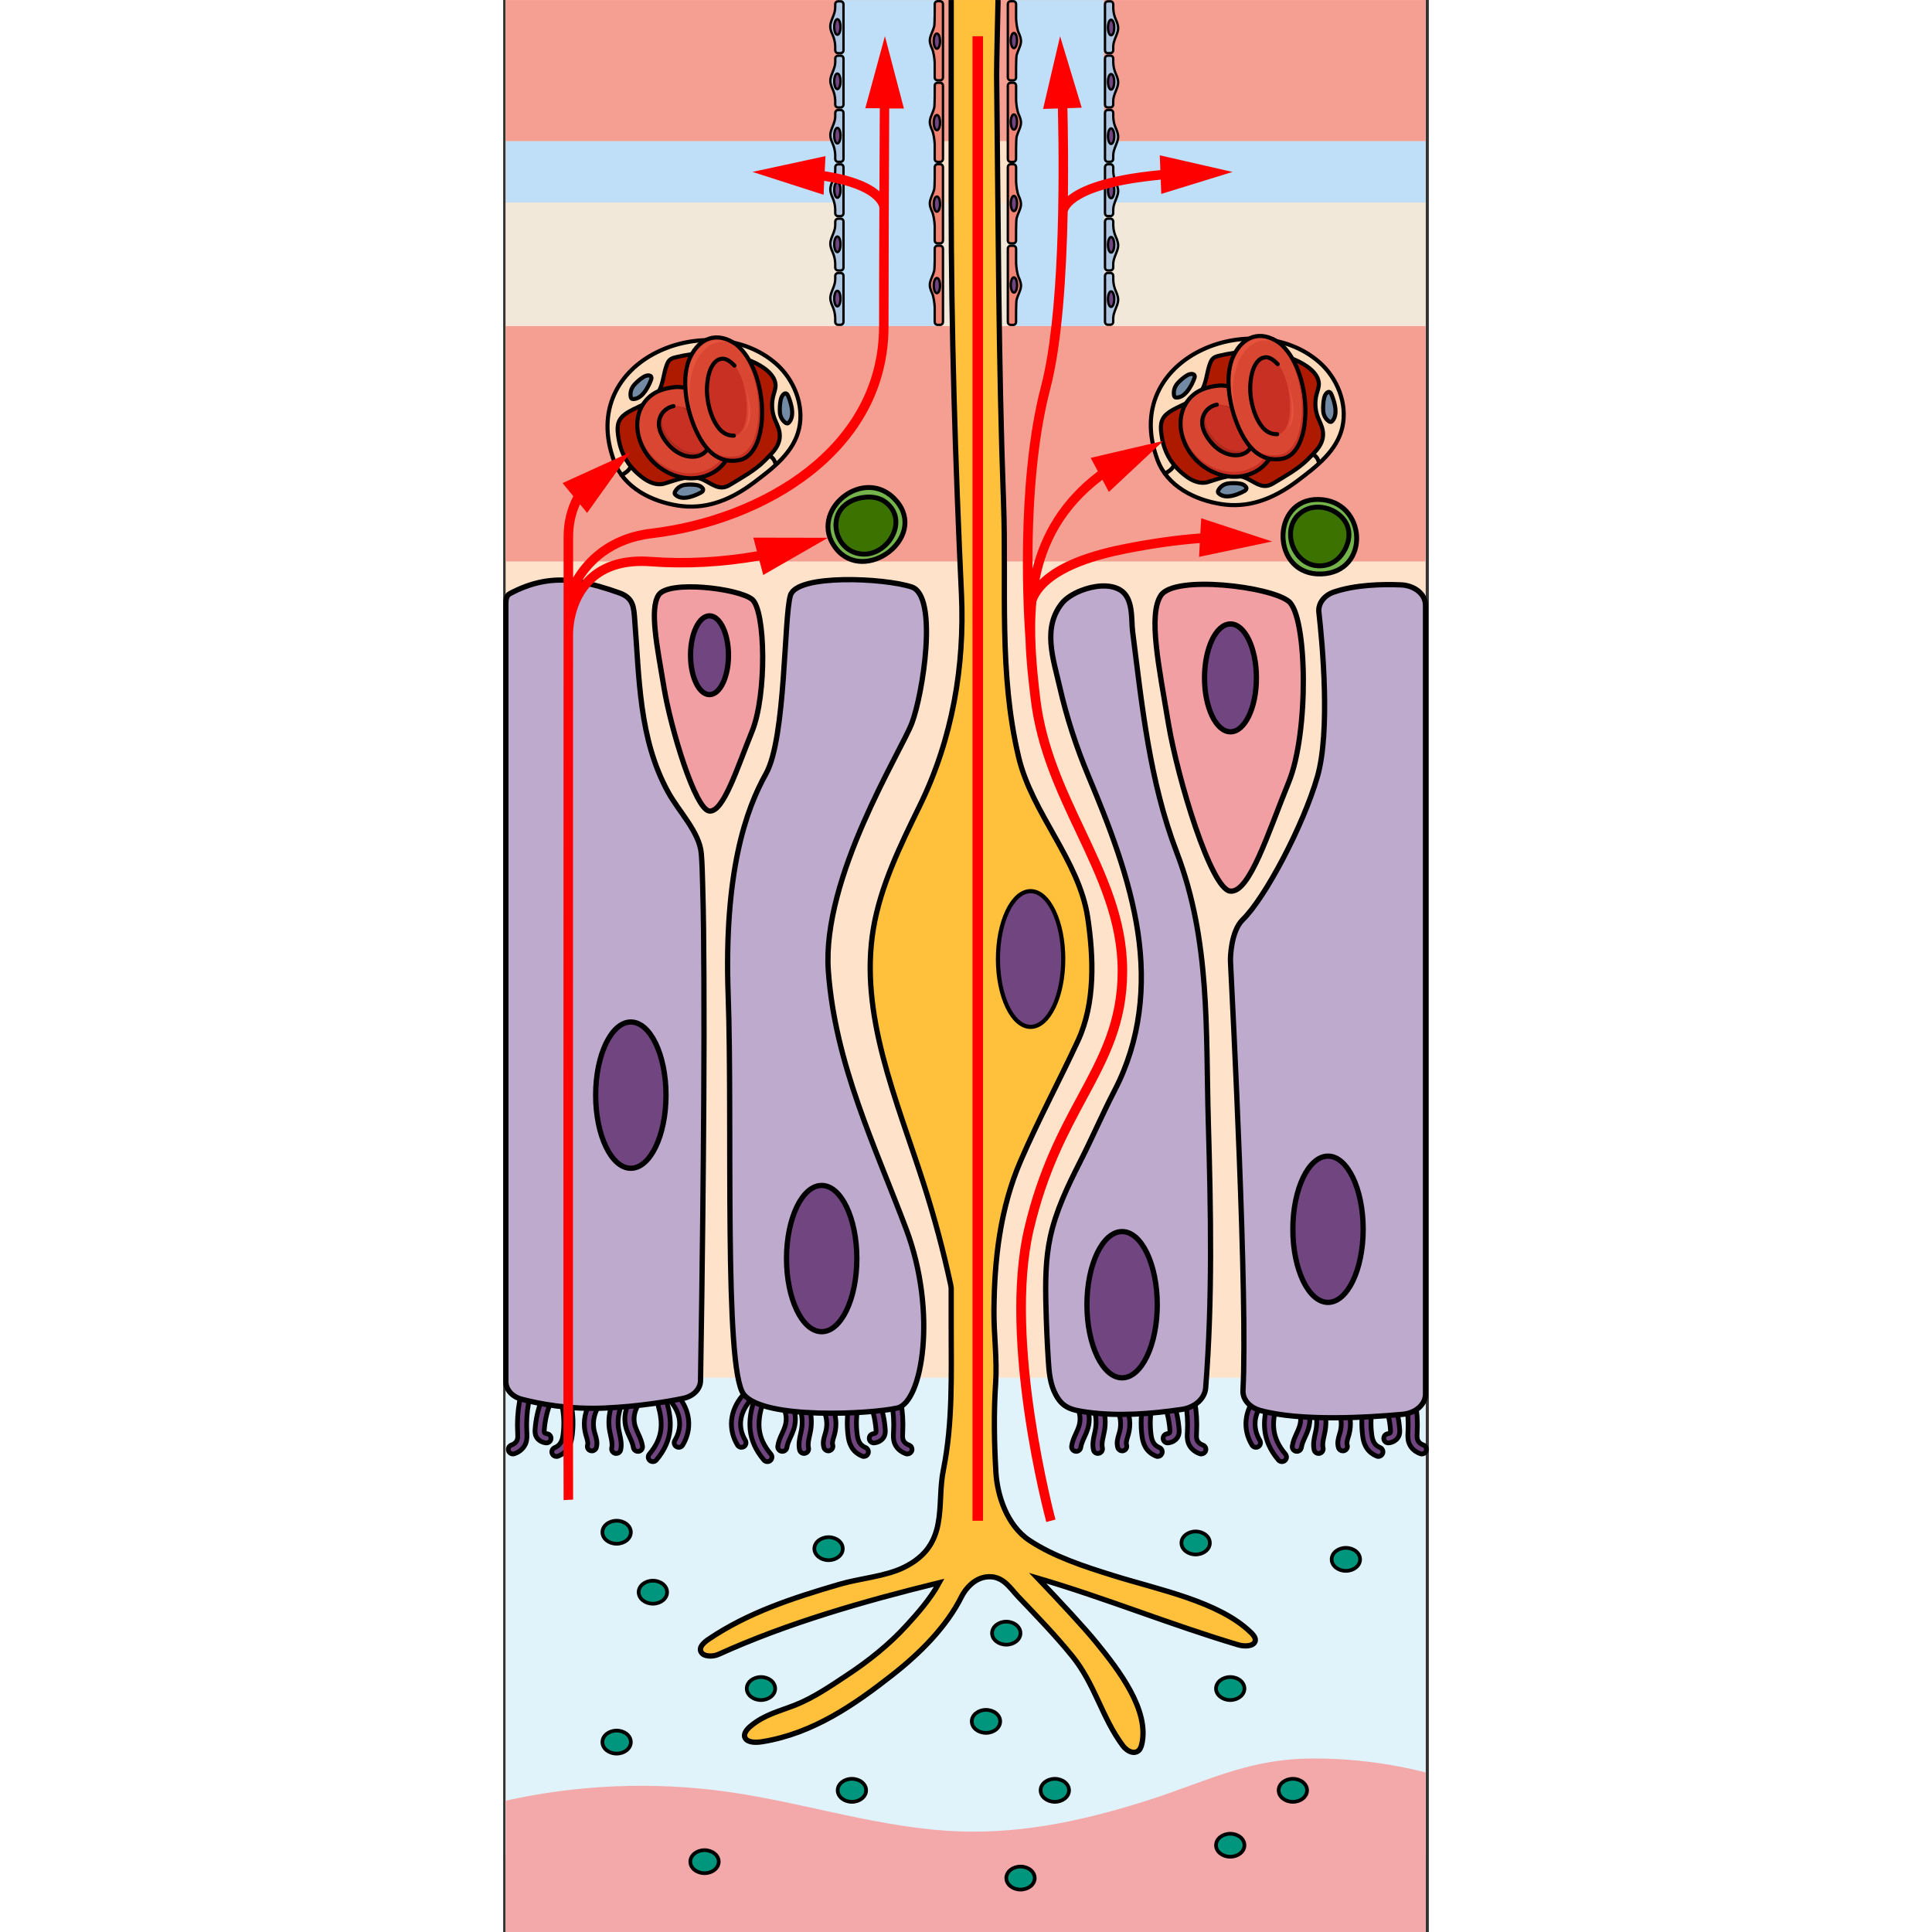 <?xml version="1.0" encoding="utf-8"?>
<!-- Created by: Science Figures, www.sciencefigures.org, Generator: Science Figures Editor -->
<svg version="1.1" id="Camada_1" xmlns="http://www.w3.org/2000/svg" xmlns:xlink="http://www.w3.org/1999/xlink" 
	 width="800px" height="800px" viewBox="0 0 194.83 406.64" enable-background="new 0 0 194.83 406.64" xml:space="preserve">
<rect x="0" y="0" width="194.83" height="406.64" fill="#333333" stroke="none"/>
<g>
	<g>
		<g>
			<rect x="0.55" y="0.01" fill="#FFE2CA" width="193.59" height="406.63"/>
			<rect x="0.55" y="0.01" fill="#FFE2CA" width="193.59" height="406.63"/>
			<rect x="0.56" y="29.69" fill="#BEDFF7" width="79.62" height="12.98"/>
			<rect x="117.02" y="29.69" fill="#BEDFF7" width="77.13" height="12.98"/>
			<rect x="0.56" y="0.01" fill="#F59E92" width="193.59" height="29.68"/>
			<rect x="0.55" y="68.62" fill="#F59E92" width="193.58" height="49.55"/>
			<rect x="0.56" y="42.67" fill="#F2E8D9" width="193.58" height="25.95"/>
			<rect x="0.56" y="289.99" fill="#E0F3FA" width="193.58" height="100.59"/>
			<g>
				<path fill="#714580" stroke="#000000" stroke-linecap="round" stroke-linejoin="round" stroke-miterlimit="10" d="
					M163.91,307.64c-0.27,0-0.55-0.12-0.74-0.34c-3.71-4.37-3.21-8.53-2.24-12.02c0.14-0.51,0.68-0.82,1.19-0.67
					c0.51,0.14,0.81,0.68,0.67,1.19c-1.02,3.65-1.09,6.79,1.85,10.25c0.35,0.41,0.3,1.02-0.11,1.36
					C164.35,307.57,164.13,307.64,163.91,307.64z"/>
				<path fill="#714580" stroke="#000000" stroke-linecap="round" stroke-linejoin="round" stroke-miterlimit="10" d="
					M167.05,305.48c-0.04,0-0.09,0-0.13-0.01c-0.53-0.07-0.9-0.56-0.83-1.09c0.13-0.96,0.53-1.84,0.92-2.69
					c0.24-0.53,0.47-1.03,0.62-1.52c0.41-1.33,0.27-2.73-0.41-4.03c-0.25-0.47-0.06-1.06,0.41-1.3c0.47-0.25,1.06-0.06,1.3,0.41
					c0.92,1.76,1.11,3.66,0.55,5.49c-0.19,0.61-0.45,1.19-0.71,1.75c-0.34,0.75-0.67,1.47-0.76,2.15
					C167.94,305.13,167.53,305.48,167.05,305.48z"/>
				<path fill="#714580" stroke="#000000" stroke-linecap="round" stroke-linejoin="round" stroke-miterlimit="10" d="
					M158.44,304.63c-0.33,0-0.65-0.17-0.83-0.47c-2.02-3.36-1.63-7.26,1.05-10.42c0.34-0.41,0.95-0.46,1.36-0.11
					c0.41,0.34,0.46,0.95,0.11,1.36c-2.15,2.54-2.46,5.52-0.87,8.18c0.27,0.46,0.13,1.05-0.33,1.33
					C158.78,304.58,158.61,304.63,158.44,304.63z"/>
				<path fill="#714580" stroke="#000000" stroke-linecap="round" stroke-linejoin="round" stroke-miterlimit="10" d="
					M171.63,305.92c-0.44,0-0.84-0.3-0.94-0.75c-0.27-1.2-0.01-2.36,0.22-3.39c0.07-0.32,0.15-0.64,0.2-0.97
					c0.24-1.38,0.14-2.77-0.28-4.13c-0.09-0.28-0.32-1.04,0.26-1.67c0.36-0.39,0.97-0.42,1.37-0.05c0.32,0.3,0.4,0.76,0.21,1.13
					c0,0.01,0.01,0.02,0.01,0.03c0.51,1.66,0.62,3.35,0.33,5.02c-0.06,0.35-0.14,0.71-0.22,1.06c-0.2,0.91-0.4,1.77-0.22,2.54
					c0.12,0.52-0.21,1.04-0.73,1.16C171.77,305.91,171.7,305.92,171.63,305.92z"/>
				<path fill="#714580" stroke="#000000" stroke-linecap="round" stroke-linejoin="round" stroke-miterlimit="10" d="
					M176.73,305.38c-0.41,0-0.79-0.26-0.92-0.68c-0.32-1.02-0.03-1.97,0.22-2.8c0.05-0.17,0.1-0.34,0.15-0.51
					c0.46-1.74,0.2-3.55-0.76-5.23c-0.38-0.67-0.14-1.27,0.28-1.57c0.42-0.29,0.92-0.23,1.23-0.08l0.51,0.24l0.09,0.62
					c0.01,0.17-0.02,0.34-0.09,0.49c0.93,1.95,1.14,4.01,0.6,6.03c-0.05,0.19-0.11,0.38-0.17,0.57c-0.2,0.65-0.37,1.21-0.22,1.67
					c0.16,0.51-0.12,1.05-0.63,1.21C176.93,305.36,176.83,305.38,176.73,305.38z"/>
				<path fill="#714580" stroke="#000000" stroke-linecap="round" stroke-linejoin="round" stroke-miterlimit="10" d="
					M184.21,306.55c-0.12,0-0.25-0.02-0.37-0.08c-2.25-0.94-2.75-2.84-2.93-4.19c-0.3-2.22-0.23-4.47,0.19-6.68
					c0.1-0.52,0.6-0.87,1.13-0.77c0.52,0.1,0.87,0.61,0.77,1.13c-0.39,2.01-0.45,4.04-0.18,6.06c0.19,1.45,0.7,2.22,1.76,2.66
					c0.49,0.21,0.72,0.77,0.52,1.26C184.94,306.33,184.58,306.55,184.21,306.55z"/>
				<path fill="#714580" stroke="#000000" stroke-linecap="round" stroke-linejoin="round" stroke-miterlimit="10" d="M186.31,303.7
					c-0.49,0-0.91-0.37-0.96-0.87c-0.05-0.53,0.33-1,0.86-1.06c0.3-0.03,0.48-0.18,0.51-0.25c0.06-0.11,0.05-0.32,0.04-0.55
					c-0.13-1.84-0.53-3.68-1.19-5.47c-0.19-0.5,0.07-1.06,0.57-1.24c0.5-0.19,1.06,0.07,1.24,0.57c0.73,1.97,1.17,3.99,1.31,6.01
					c0.03,0.38,0.07,1.02-0.29,1.64c-0.38,0.66-1.14,1.12-1.99,1.21C186.38,303.7,186.35,303.7,186.31,303.7z"/>
				<path fill="#714580" stroke="#000000" stroke-linecap="round" stroke-linejoin="round" stroke-miterlimit="10" d="
					M193.36,306.03c-0.11,0-0.21-0.02-0.32-0.06c-1.15-0.41-2.03-1.23-2.39-2.26c-0.29-0.8-0.24-1.59-0.21-2.28l0.01-0.16
					c0.1-1.98-0.02-3.99-0.37-5.96c-0.09-0.53,0.26-1.03,0.78-1.12c0.53-0.1,1.03,0.26,1.12,0.78c0.38,2.12,0.51,4.27,0.4,6.4
					l-0.01,0.16c-0.03,0.58-0.06,1.08,0.1,1.52c0.17,0.48,0.61,0.88,1.21,1.09c0.5,0.18,0.77,0.73,0.59,1.23
					C194.13,305.79,193.76,306.03,193.36,306.03z"/>
			</g>
			<g>
				<path fill="#714580" stroke="#000000" stroke-linecap="round" stroke-linejoin="round" stroke-miterlimit="10" d="
					M120.61,305.48c-0.04,0-0.09,0-0.13-0.01c-0.53-0.07-0.9-0.56-0.83-1.09c0.13-0.96,0.53-1.84,0.92-2.69
					c0.24-0.53,0.47-1.03,0.62-1.52c0.41-1.33,0.27-2.73-0.41-4.03c-0.25-0.47-0.06-1.06,0.41-1.3c0.47-0.25,1.06-0.06,1.3,0.41
					c0.92,1.76,1.11,3.66,0.55,5.49c-0.19,0.61-0.45,1.19-0.71,1.75c-0.34,0.75-0.67,1.47-0.76,2.15
					C121.5,305.13,121.08,305.48,120.61,305.48z"/>
				<path fill="#714580" stroke="#000000" stroke-linecap="round" stroke-linejoin="round" stroke-miterlimit="10" d="
					M125.18,305.92c-0.44,0-0.84-0.3-0.94-0.75c-0.27-1.2-0.01-2.36,0.22-3.39c0.07-0.32,0.15-0.64,0.2-0.97
					c0.24-1.38,0.14-2.77-0.28-4.13c-0.09-0.29-0.32-1.04,0.26-1.67c0.36-0.39,0.97-0.42,1.37-0.06c0.32,0.3,0.4,0.76,0.21,1.13
					c0,0.01,0.01,0.02,0.01,0.03c0.51,1.65,0.62,3.34,0.33,5.02c-0.06,0.35-0.14,0.71-0.22,1.06c-0.2,0.91-0.4,1.77-0.22,2.54
					c0.12,0.52-0.21,1.04-0.73,1.16C125.33,305.91,125.25,305.92,125.18,305.92z"/>
				<path fill="#714580" stroke="#000000" stroke-linecap="round" stroke-linejoin="round" stroke-miterlimit="10" d="
					M130.29,305.38c-0.41,0-0.79-0.26-0.92-0.68c-0.32-1.02-0.03-1.97,0.22-2.8c0.05-0.17,0.1-0.34,0.15-0.51
					c0.46-1.74,0.2-3.55-0.76-5.23c-0.38-0.67-0.14-1.27,0.28-1.57c0.42-0.3,0.93-0.23,1.23-0.09l0.51,0.24l0.09,0.62
					c0.01,0.17-0.02,0.34-0.09,0.49c0.93,1.95,1.14,4.01,0.6,6.03c-0.05,0.19-0.11,0.38-0.17,0.57c-0.2,0.65-0.37,1.21-0.22,1.67
					c0.16,0.51-0.12,1.05-0.63,1.21C130.49,305.36,130.39,305.38,130.29,305.38z"/>
				<path fill="#714580" stroke="#000000" stroke-linecap="round" stroke-linejoin="round" stroke-miterlimit="10" d="
					M137.76,306.55c-0.12,0-0.25-0.02-0.37-0.08c-2.25-0.94-2.75-2.84-2.93-4.19c-0.3-2.22-0.23-4.47,0.19-6.68
					c0.1-0.52,0.61-0.87,1.13-0.77c0.52,0.1,0.87,0.61,0.77,1.13c-0.39,2.01-0.45,4.04-0.18,6.06c0.19,1.45,0.7,2.22,1.76,2.66
					c0.49,0.21,0.72,0.77,0.52,1.26C138.5,306.33,138.14,306.55,137.76,306.55z"/>
				<path fill="#714580" stroke="#000000" stroke-linecap="round" stroke-linejoin="round" stroke-miterlimit="10" d="M139.87,303.7
					c-0.49,0-0.91-0.37-0.96-0.87c-0.05-0.53,0.33-1,0.86-1.06c0.3-0.03,0.48-0.18,0.52-0.25c0.06-0.11,0.05-0.32,0.04-0.55
					c-0.13-1.84-0.53-3.68-1.19-5.47c-0.19-0.5,0.07-1.06,0.57-1.24c0.5-0.19,1.06,0.07,1.24,0.57c0.73,1.97,1.17,3.99,1.31,6.01
					c0.03,0.38,0.07,1.02-0.29,1.64c-0.38,0.66-1.14,1.12-2,1.21C139.94,303.7,139.9,303.7,139.87,303.7z"/>
				<path fill="#714580" stroke="#000000" stroke-linecap="round" stroke-linejoin="round" stroke-miterlimit="10" d="
					M146.92,306.03c-0.11,0-0.21-0.02-0.32-0.06c-1.15-0.41-2.03-1.23-2.39-2.26c-0.29-0.81-0.24-1.59-0.2-2.28l0.01-0.15
					c0.1-1.98-0.02-3.99-0.37-5.96c-0.09-0.53,0.26-1.03,0.78-1.12c0.53-0.1,1.03,0.26,1.12,0.78c0.38,2.12,0.51,4.27,0.4,6.4
					l-0.01,0.16c-0.03,0.58-0.06,1.09,0.1,1.52c0.17,0.48,0.61,0.88,1.22,1.09c0.5,0.18,0.77,0.73,0.59,1.23
					C147.69,305.79,147.31,306.03,146.92,306.03z"/>
			</g>
			<g>
				<path fill="#714580" stroke="#000000" stroke-linecap="round" stroke-linejoin="round" stroke-miterlimit="10" d="M55.61,307.64
					c-0.27,0-0.55-0.12-0.74-0.34c-3.71-4.37-3.21-8.53-2.24-12.02c0.14-0.51,0.67-0.82,1.19-0.67c0.51,0.14,0.81,0.68,0.67,1.19
					c-1.02,3.65-1.09,6.79,1.85,10.25c0.35,0.41,0.3,1.02-0.11,1.36C56.06,307.57,55.84,307.64,55.61,307.64z"/>
				<path fill="#714580" stroke="#000000" stroke-linecap="round" stroke-linejoin="round" stroke-miterlimit="10" d="M58.76,305.48
					c-0.04,0-0.09,0-0.13-0.01c-0.53-0.07-0.9-0.56-0.83-1.09c0.13-0.96,0.53-1.84,0.92-2.69c0.24-0.53,0.47-1.03,0.62-1.52
					c0.41-1.33,0.27-2.73-0.41-4.03c-0.25-0.47-0.06-1.06,0.41-1.3c0.47-0.25,1.06-0.06,1.3,0.41c0.92,1.76,1.11,3.66,0.55,5.49
					c-0.19,0.61-0.45,1.19-0.71,1.75c-0.34,0.75-0.67,1.47-0.76,2.15C59.65,305.13,59.23,305.48,58.76,305.48z"/>
				<path fill="#714580" stroke="#000000" stroke-linecap="round" stroke-linejoin="round" stroke-miterlimit="10" d="M50.15,304.63
					c-0.33,0-0.65-0.17-0.83-0.47c-2.02-3.36-1.63-7.26,1.05-10.42c0.34-0.41,0.95-0.46,1.36-0.11c0.41,0.34,0.46,0.95,0.11,1.36
					c-2.15,2.54-2.46,5.52-0.87,8.18c0.27,0.46,0.13,1.05-0.33,1.33C50.49,304.58,50.32,304.63,50.15,304.63z"/>
				<path fill="#714580" stroke="#000000" stroke-linecap="round" stroke-linejoin="round" stroke-miterlimit="10" d="M63.33,305.92
					c-0.44,0-0.84-0.3-0.94-0.75c-0.27-1.2-0.01-2.36,0.22-3.39c0.07-0.32,0.15-0.65,0.2-0.97c0.24-1.38,0.14-2.77-0.28-4.13
					c-0.09-0.29-0.32-1.04,0.26-1.67c0.36-0.39,0.97-0.42,1.37-0.06c0.32,0.3,0.4,0.76,0.21,1.13c0,0.01,0.01,0.02,0.01,0.03
					c0.51,1.65,0.62,3.34,0.33,5.02c-0.06,0.35-0.14,0.71-0.22,1.06c-0.2,0.91-0.4,1.77-0.22,2.54c0.12,0.52-0.21,1.04-0.73,1.16
					C63.48,305.91,63.4,305.92,63.33,305.92z"/>
				<path fill="#714580" stroke="#000000" stroke-linecap="round" stroke-linejoin="round" stroke-miterlimit="10" d="M68.44,305.38
					c-0.41,0-0.79-0.26-0.92-0.68c-0.32-1.02-0.03-1.97,0.22-2.8c0.05-0.17,0.1-0.34,0.15-0.51c0.46-1.74,0.2-3.55-0.76-5.23
					c-0.38-0.67-0.14-1.27,0.28-1.57c0.42-0.3,0.93-0.23,1.23-0.09l0.51,0.24l0.09,0.62c0.01,0.17-0.02,0.34-0.09,0.49
					c0.93,1.94,1.14,4.01,0.6,6.03c-0.05,0.19-0.11,0.38-0.17,0.57c-0.2,0.65-0.37,1.21-0.22,1.66c0.16,0.51-0.12,1.05-0.63,1.21
					C68.64,305.36,68.54,305.38,68.44,305.38z"/>
				<path fill="#714580" stroke="#000000" stroke-linecap="round" stroke-linejoin="round" stroke-miterlimit="10" d="M75.91,306.55
					c-0.12,0-0.25-0.02-0.37-0.08c-2.25-0.94-2.75-2.84-2.93-4.19c-0.3-2.22-0.23-4.47,0.19-6.68c0.1-0.52,0.61-0.87,1.13-0.77
					c0.52,0.1,0.87,0.61,0.77,1.13c-0.39,2-0.45,4.04-0.18,6.06c0.19,1.45,0.7,2.22,1.76,2.66c0.49,0.21,0.72,0.77,0.52,1.26
					C76.65,306.33,76.29,306.55,75.91,306.55z"/>
				<path fill="#714580" stroke="#000000" stroke-linecap="round" stroke-linejoin="round" stroke-miterlimit="10" d="M78.02,303.7
					c-0.49,0-0.91-0.37-0.96-0.87c-0.05-0.53,0.33-1.01,0.86-1.06c0.3-0.03,0.48-0.18,0.52-0.25c0.06-0.11,0.05-0.32,0.04-0.55
					c-0.13-1.83-0.53-3.68-1.19-5.47c-0.19-0.5,0.07-1.06,0.57-1.24c0.5-0.19,1.06,0.07,1.24,0.57c0.73,1.97,1.17,3.99,1.31,6.01
					c0.03,0.38,0.07,1.02-0.29,1.64c-0.38,0.66-1.14,1.12-1.99,1.21C78.09,303.7,78.05,303.7,78.02,303.7z"/>
				<path fill="#714580" stroke="#000000" stroke-linecap="round" stroke-linejoin="round" stroke-miterlimit="10" d="M85.07,306.03
					c-0.11,0-0.21-0.02-0.32-0.06c-1.15-0.41-2.03-1.23-2.39-2.26c-0.29-0.81-0.24-1.59-0.2-2.28l0.01-0.15
					c0.1-1.98-0.02-3.99-0.37-5.96c-0.09-0.53,0.26-1.03,0.78-1.12c0.52-0.1,1.03,0.26,1.12,0.78c0.38,2.12,0.51,4.27,0.4,6.4
					l-0.01,0.16c-0.03,0.58-0.06,1.09,0.1,1.52c0.17,0.48,0.61,0.88,1.22,1.09c0.5,0.18,0.77,0.73,0.59,1.23
					C85.84,305.79,85.46,306.03,85.07,306.03z"/>
			</g>
			<g>
				<path fill="#714580" stroke="#000000" stroke-linecap="round" stroke-linejoin="round" stroke-miterlimit="10" d="M31.51,307.64
					c-0.22,0-0.44-0.08-0.63-0.23c-0.41-0.35-0.46-0.96-0.11-1.36c2.94-3.46,2.87-6.6,1.85-10.25c-0.14-0.51,0.16-1.05,0.67-1.19
					c0.51-0.14,1.05,0.16,1.19,0.67c0.97,3.49,1.47,7.65-2.24,12.02C32.05,307.53,31.78,307.64,31.51,307.64z"/>
				<path fill="#714580" stroke="#000000" stroke-linecap="round" stroke-linejoin="round" stroke-miterlimit="10" d="M28.36,305.48
					c-0.48,0-0.89-0.35-0.96-0.83c-0.09-0.68-0.42-1.4-0.76-2.15c-0.26-0.56-0.52-1.14-0.71-1.75c-0.56-1.83-0.37-3.73,0.55-5.49
					c0.25-0.47,0.83-0.66,1.3-0.41c0.47,0.25,0.66,0.83,0.41,1.3c-0.68,1.3-0.82,2.7-0.41,4.03c0.15,0.49,0.38,0.99,0.62,1.52
					c0.39,0.85,0.79,1.73,0.92,2.69c0.07,0.53-0.3,1.02-0.83,1.09C28.45,305.48,28.41,305.48,28.36,305.48z"/>
				<path fill="#714580" stroke="#000000" stroke-linecap="round" stroke-linejoin="round" stroke-miterlimit="10" d="M36.97,304.63
					c-0.17,0-0.34-0.04-0.5-0.14c-0.46-0.27-0.61-0.87-0.33-1.33c1.6-2.66,1.28-5.64-0.87-8.18c-0.34-0.41-0.29-1.02,0.11-1.36
					c0.41-0.34,1.02-0.29,1.36,0.11c2.67,3.16,3.07,7.06,1.05,10.42C37.62,304.46,37.3,304.63,36.97,304.63z"/>
				<path fill="#714580" stroke="#000000" stroke-linecap="round" stroke-linejoin="round" stroke-miterlimit="10" d="M23.79,305.92
					c-0.07,0-0.14-0.01-0.21-0.02c-0.52-0.12-0.85-0.64-0.73-1.16c0.18-0.77-0.02-1.63-0.22-2.54c-0.08-0.35-0.16-0.71-0.22-1.06
					c-0.29-1.68-0.18-3.37,0.33-5.02c0-0.01,0.01-0.02,0.01-0.02c-0.18-0.37-0.11-0.84,0.21-1.13c0.39-0.36,1-0.34,1.37,0.06
					c0.58,0.63,0.35,1.38,0.26,1.67c-0.42,1.36-0.51,2.75-0.28,4.13c0.06,0.32,0.13,0.64,0.2,0.97c0.23,1.03,0.49,2.2,0.22,3.39
					C24.63,305.62,24.23,305.92,23.79,305.92z M22.9,296.32L22.9,296.32L22.9,296.32z"/>
				<path fill="#714580" stroke="#000000" stroke-linecap="round" stroke-linejoin="round" stroke-miterlimit="10" d="M18.68,305.38
					c-0.1,0-0.19-0.01-0.29-0.04c-0.51-0.16-0.79-0.7-0.63-1.21c0.14-0.45-0.03-1.01-0.22-1.66c-0.06-0.19-0.12-0.38-0.17-0.57
					c-0.54-2.02-0.33-4.09,0.6-6.03c-0.07-0.15-0.11-0.32-0.1-0.48c0.02-0.35,0.29-0.71,0.6-0.86c0.31-0.15,0.81-0.21,1.23,0.08
					c0.42,0.3,0.67,0.9,0.28,1.57c-0.96,1.68-1.22,3.49-0.76,5.23c0.05,0.17,0.1,0.34,0.15,0.51c0.25,0.83,0.54,1.78,0.22,2.8
					C19.47,305.11,19.09,305.38,18.68,305.38z M19.39,294.66L19.39,294.66L19.39,294.66z M19.39,294.66
					C19.39,294.66,19.39,294.66,19.39,294.66C19.39,294.66,19.39,294.66,19.39,294.66z"/>
				<path fill="#714580" stroke="#000000" stroke-linecap="round" stroke-linejoin="round" stroke-miterlimit="10" d="M11.21,306.55
					c-0.38,0-0.74-0.22-0.89-0.59c-0.21-0.49,0.03-1.06,0.52-1.26c1.06-0.44,1.57-1.21,1.76-2.66c0.27-2.01,0.21-4.05-0.18-6.06
					c-0.1-0.52,0.24-1.03,0.77-1.13c0.52-0.1,1.03,0.24,1.13,0.77c0.43,2.21,0.49,4.46,0.19,6.68c-0.18,1.35-0.68,3.25-2.93,4.19
					C11.46,306.53,11.33,306.55,11.21,306.55z"/>
				<path fill="#714580" stroke="#000000" stroke-linecap="round" stroke-linejoin="round" stroke-miterlimit="10" d="M9.1,303.7
					c-0.03,0-0.07,0-0.1-0.01c-0.85-0.09-1.62-0.55-1.99-1.21c-0.36-0.62-0.31-1.26-0.29-1.64c0.14-2.02,0.58-4.04,1.31-6.01
					c0.18-0.5,0.74-0.76,1.24-0.57c0.5,0.19,0.76,0.74,0.57,1.24c-0.66,1.8-1.06,3.64-1.19,5.47c-0.02,0.23-0.02,0.44,0.04,0.55
					c0.04,0.07,0.21,0.21,0.52,0.25c0.53,0.05,0.92,0.53,0.86,1.06C10.01,303.33,9.59,303.7,9.1,303.7z"/>
				<path fill="#714580" stroke="#000000" stroke-linecap="round" stroke-linejoin="round" stroke-miterlimit="10" d="M2.05,306.03
					c-0.4,0-0.77-0.25-0.91-0.65c-0.18-0.5,0.09-1.06,0.59-1.23c0.6-0.21,1.04-0.61,1.22-1.09c0.16-0.44,0.13-0.94,0.1-1.52
					l-0.01-0.16c-0.11-2.13,0.02-4.28,0.4-6.4c0.09-0.53,0.59-0.88,1.12-0.78c0.53,0.09,0.88,0.59,0.78,1.12
					c-0.35,1.97-0.47,3.98-0.37,5.96l0.01,0.15c0.04,0.69,0.08,1.47-0.2,2.28c-0.37,1.03-1.24,1.86-2.39,2.26
					C2.27,306.02,2.16,306.03,2.05,306.03z"/>
			</g>
			<path fill="#FFC13B" stroke="#000000" stroke-width="1.112" stroke-miterlimit="10" d="M104.16,0.01c0,0-0.32,13.73-0.3,15.84
				c0.35,29.95,0.37,60.24,1.46,90.04c0.64,17.89-1.06,35.68,3.18,53.49c2.81,11.82,12.73,21.71,14.53,33.73
				c1.25,8.4,1.63,17.99-2.06,25.96c-3.89,8.39-8.38,16.74-12.03,25.2c-4.38,10.12-5.56,20.9-5.64,31.55
				c-0.04,5.12,0.69,10.22,0.35,15.33c-0.41,6.21-0.3,12.55,0.06,18.73c0.28,4.8,2.29,11.18,7.07,14.35
				c5.17,3.42,11.54,5.49,17.71,7.41c9.58,2.98,22.12,5.44,28.79,11.87c0.11,0.1,0.21,0.2,0.32,0.31c0.47,0.5,0.85,1.08,0.66,1.66
				c-0.38,1.08-2.29,1.1-3.57,0.71c-14.14-4.21-27.9-9.84-42.19-14.03c4.85,5.09,9.83,10.44,12.41,13.62
				c4.67,5.75,11.21,14.22,9.48,21.43c-0.15,0.58-0.4,1.23-1.05,1.5c-1.1,0.46-2.31-0.47-2.95-1.33c-4.39-5.9-5.81-12.9-10.64-18.85
				c-3.5-4.31-7.45-8.39-11.34-12.47c-1.79-1.89-3.35-4.64-6.81-4.14c-2.45,0.35-4.26,2.41-5.13,4.14
				c-3.13,6.28-8.64,11.85-14.6,16.51c-7.79,6.1-16.54,12.27-27.31,14.01c-1.31,0.22-3.04,0.24-3.61-0.74
				c-0.49-0.86,0.31-1.83,1.12-2.52c2.89-2.41,5.85-3.07,9.35-4.43c3.89-1.53,7.54-4.05,10.87-6.25c4.71-3.1,9.05-6.6,12.65-10.56
				c2.2-2.4,5.08-5.67,6.84-8.96c-15.97,3.92-31.96,8.51-46.43,15.07c-1.26,0.57-3.23,0.53-3.72-0.55c-0.47-1,0.66-1.98,1.67-2.66
				c8.26-5.56,17.45-8.58,27.52-11.53c4.27-1.25,9.58-1.63,13.48-3.53c9.7-4.73,6.85-13.06,8.34-20.46
				c2.02-9.99,1.66-20.15,1.66-30.23v-8.17c-0.04-0.23-0.07-0.46-0.12-0.69c-1.53-7.09-3.41-14.13-5.64-21.1
				c-5.67-17.74-13.67-35.73-10.61-53.88c1.51-8.93,5.64-17.4,9.74-25.78c6.91-14.12,9.48-29.43,8.79-44.55
				c-1.29-27.68-2.16-55.47-2.16-83.15V0.01"/>
			
				<ellipse fill="#714580" stroke="#000000" stroke-width="0.875" stroke-miterlimit="10" cx="111.01" cy="201.85" rx="6.87" ry="14.28"/>
			
				<path fill="#BEAACD" stroke="#000000" stroke-width="1.112" stroke-linecap="round" stroke-linejoin="round" stroke-miterlimit="10" d="
				M121.52,124.35c-1.65,0.67-3.06,1.59-3.84,2.54c-4.3,5.25-1.83,11.99-0.54,17.69c1.44,6.33,3.46,12.57,6.01,18.67
				c4.5,10.77,8.75,21.69,10.44,32.97c1.69,11.28,0.58,22.72-4.88,33.26c-2.56,4.95-4.76,10.1-7.3,15.09
				c-2.6,5.11-5.08,10.32-6.26,15.79c-1.03,4.78-1.03,9.66-0.91,14.52c0.09,3.81,0.26,7.62,0.5,11.43c0.15,2.46,0.36,5.06,1.62,7.34
				c1.45,2.63,3.18,3.13,6.57,3.59c6.57,0.89,13.37,0.37,19.88-0.59c2.8-0.41,4.88-2.29,5.05-4.53c1.46-18.57,1.09-37.24,0.56-55.83
				c-0.56-19.41,0.46-38.3-6.64-56.87c-5.76-15.06-7.31-30.88-9.3-46.53c-0.32-2.51,0.23-7.06-2.66-8.75
				C127.61,122.84,124.24,123.25,121.52,124.35z"/>
			
				<path fill="#BEAACD" stroke="#000000" stroke-width="1.112" stroke-linecap="round" stroke-linejoin="round" stroke-miterlimit="10" d="
				M174.82,124.62c-2.1,0.72-3.33,2.46-3.13,4.25c0.76,6.77,2.43,25.06-0.31,34.58c-2.95,10.27-11.01,25.55-15.72,30.12
				c-2.48,2.41-2.62,7.98-2.58,8.75c0.47,9.67,3.65,71.23,2.63,90.32c-0.1,1.89,1.37,3.6,3.64,4.23c8.47,2.34,22.58,1.49,29.96,0.81
				c2.75-0.25,4.82-2.08,4.82-4.25V127.37c0-2.28-2.27-4.16-5.17-4.27C184.94,122.93,179.31,123.08,174.82,124.62z"/>
			<path fill="#F29FA3" stroke="#000000" stroke-width="1.112" stroke-miterlimit="10" d="M138.44,125.31
				c2.87-4.31,23-1.89,26.9,1.26c3.9,3.15,4.29,27.56,0,38.06c-4.29,10.5-8.24,23.37-12.31,22.93c-4.07-0.44-11.08-23.69-13.03-35.4
				C138.05,140.44,135.71,129.41,138.44,125.31z"/>
			
				<ellipse fill="#714580" stroke="#000000" stroke-width="1.112" stroke-miterlimit="10" cx="130.27" cy="274.61" rx="7.4" ry="15.39"/>
			
				<ellipse fill="#714580" stroke="#000000" stroke-width="1.112" stroke-miterlimit="10" cx="173.61" cy="258.73" rx="7.4" ry="15.39"/>
			
				<ellipse fill="#714580" stroke="#000000" stroke-width="1.112" stroke-miterlimit="10" cx="153.08" cy="142.68" rx="5.46" ry="11.35"/>
			<path fill="#F29FA3" stroke="#000000" stroke-width="1.112" stroke-miterlimit="10" d="M32.73,125.22
				c2.1-3.15,16.8-1.38,19.65,0.92c2.85,2.3,3.13,20.13,0,27.81c-3.13,7.67-6.02,17.07-8.99,16.75s-8.1-17.31-9.52-25.86
				C32.45,136.28,30.74,128.22,32.73,125.22z"/>
			
				<ellipse fill="#714580" stroke="#000000" stroke-width="1.112" stroke-miterlimit="10" cx="43.43" cy="137.91" rx="3.99" ry="8.29"/>
			
				<path fill="#BEAACD" stroke="#000000" stroke-width="1.112" stroke-linecap="round" stroke-linejoin="round" stroke-miterlimit="10" d="
				M82.97,296.35c5.25-1.21,8.43-20.14,1.87-37.62s-14.99-34.79-16.4-54.37c-1.41-19.58,15.23-46.07,17.55-52.07
				c2.32-6.01,5.64-26.85,0-28.74c-5.64-1.89-24.11-2.8-25.52,1.74c-1.41,4.55-0.94,30-5.15,37.55c-4.22,7.55-8.9,20.73-7.96,46.73
				s-0.94,78.55,3.28,83.92C54.86,298.84,77.35,297.64,82.97,296.35z"/>
			
				<ellipse fill="#714580" stroke="#000000" stroke-width="1.112" stroke-miterlimit="10" cx="67.04" cy="264.9" rx="7.4" ry="15.39"/>
			
				<path fill="#BEAACD" stroke="#000000" stroke-width="1.112" stroke-linecap="round" stroke-linejoin="round" stroke-miterlimit="10" d="
				M37.92,294.32c2.11-0.44,3.59-1.96,3.62-3.72c0.2-11.44,0.34-22.88,0.47-34.32c0.18-16.89,0.32-33.79,0.24-50.68
				c-0.03-6.53-0.07-13.06-0.27-19.58c-0.06-2.13-0.1-4.27-0.28-6.39c-0.39-4.5-4.72-8.8-6.96-12.88
				c-6.21-11.29-6.07-24.07-7.06-36.4c-0.2-2.52-0.25-4.48-3.15-5.53c-2.76-1-5.78-1.9-8.74-2.41c-5.27-0.91-9.93,0.16-14.37,2.53
				c-0.82,0.44-0.85,1.43-0.85,2.22v163.63c0,1.69,1.33,3.19,3.31,3.71c3.65,0.96,10,2.2,17.54,1.86
				C28.6,296.02,34.43,295.04,37.92,294.32z"/>
			<g>
				
					<path fill="#FEDBBB" stroke="#000000" stroke-width="0.86" stroke-linecap="round" stroke-linejoin="round" stroke-miterlimit="10" d="
					M23.37,97.11c2.05,5.53,7.81,8.42,13.41,9.3c5.38,0.84,10.56-0.75,16.06-4.9c3.98-3,8.31-6.29,9.44-11.29
					c1.12-4.97-1.09-10.37-4.84-13.66C43.72,64.53,15.32,75.42,23.37,97.11z"/>
				<path fill="#AE1A00" stroke="#000000" stroke-width="0.86" stroke-miterlimit="10" d="M46.73,102.5
					c0.3-0.08,0.62-0.22,0.95-0.42c2.44-1.49,5.27-3.02,7.31-5.07c1.69-1.7,3.67-3.41,3.15-6.16c-0.19-1.02-0.74-1.94-1.09-2.91
					c-0.52-1.47-0.59-3.11-0.2-4.62c0.19-0.72,0.48-1.43,0.48-2.18c0-0.89-0.43-1.74-1.01-2.4c-1.65-1.88-4.46-3.02-6.77-3.66
					c-4.23-1.17-9.06-0.92-13.29,0.13c-0.41,0.1-0.82,0.22-1.15,0.5c-0.33,0.28-0.52,0.69-0.68,1.1c-0.72,1.91-0.73,4.13-1.84,5.83
					c-0.8,1.21-2.06,1.99-3.33,2.62c-1.27,0.63-2.61,1.15-3.74,2.03c-1.7,1.31-1.55,2.97-1.24,4.94c0.56,3.59,2.3,6.23,5.14,8.35
					c1.28,0.95,2.94,1.67,4.52,1.2c1.34-0.4,2.66-0.9,4.04-1.16c1.37-0.26,2.84-0.25,4.11,0.35
					C43.73,101.73,45.05,102.95,46.73,102.5z"/>
				<g>
					<g>
						<g>
							<path fill-rule="evenodd" clip-rule="evenodd" fill="#D94732" d="M43.09,84.98c-2.09-2.02-3.92-3.69-6.75-3.52
								c-2.32,0.2-4.76,0.92-6.38,2.92c-3.65,4.44-1.31,12.11,4.82,15.13c6.13,3.03,12.06-0.36,12.9-4.56
								C48.07,90.96,46.98,89.26,43.09,84.98L43.09,84.98z"/>
							<path fill-rule="evenodd" clip-rule="evenodd" fill="#C83024" d="M47.27,94.98c0.08-1.43,0.07-2.51-0.27-3.58
								c0.21,0.86,0.16,1.7,0.08,2.8c-0.8,4.02-6.54,7.19-12.29,4.32c-3.04-1.44-5.13-4.12-5.9-6.98c0.65,3.06,2.75,6.16,6.09,7.76
								C40.73,102.17,46.44,98.92,47.27,94.98L47.27,94.98z"/>
							<path fill-rule="evenodd" clip-rule="evenodd" fill="#C83024" d="M43.31,91.57c1,4.87-4.82,6.24-8.6,1.77
								c-3.77-4.48-0.95-7.46,1.15-7.84C38.6,84.94,42.54,88.7,43.31,91.57L43.31,91.57z"/>
							<path fill-rule="evenodd" clip-rule="evenodd" fill="#AE291D" d="M43.1,94.11c-1.59,1.83-5.19,1.62-7.9-1.58
								c-2.01-2.38-2.14-4.34-1.53-5.66c-1.11,1.37-1.41,3.61,1.05,6.45C37.7,96.95,41.97,96.82,43.1,94.11L43.1,94.11z"/>
							<path fill-rule="evenodd" clip-rule="evenodd" fill="#AE291D" d="M42.67,89.84c-0.89-1.93-3.51-3.99-5.19-4.21
								C38.77,86.37,41.39,88.09,42.67,89.84L42.67,89.84z"/>
							
								<path fill="none" stroke="#000000" stroke-width="0.86" stroke-linecap="round" stroke-linejoin="round" stroke-miterlimit="10" d="
								M35.86,85.48L35.86,85.48c-1.05,0.19-2.3,0.94-2.82,2.32c-0.47,1.2-0.53,3.04,1.61,5.63c2.35,2.78,5.31,3.16,7.04,2.29
								c1.43-0.71,1.99-2.26,1.62-4.16l0,0"/>
							
								<path fill="none" stroke="#000000" stroke-width="0.86" stroke-linecap="round" stroke-linejoin="round" stroke-miterlimit="10" d="
								M43.09,84.98c-2.09-2.02-3.92-3.69-6.75-3.52c-2.32,0.2-4.76,0.92-6.38,2.92c-3.65,4.44-1.31,12.11,4.82,15.13
								c6.13,3.03,12.06-0.36,12.9-4.56C48.07,90.96,46.98,89.26,43.09,84.98L43.09,84.98z"/>
						</g>
						<g>
							<path fill-rule="evenodd" clip-rule="evenodd" fill="#D94732" d="M49,72.45c-4.01-2.8-7.64-1.31-9.59,2.64
								c-1.95,3.95-1.13,10.45,1.16,15.47c2.7,5.96,6.2,6.88,9.24,6.25C56.35,95.33,56.03,78.12,49,72.45L49,72.45z"/>
							<path fill-rule="evenodd" clip-rule="evenodd" fill="#C83024" d="M49.39,73.25c5.85,6.29,5.79,21.38-0.11,22.73
								c-1.99,0.38-4.02,0.16-6.02-1.64c2.17,2.3,4.45,2.57,6.5,2.14C55.98,95.12,55.75,79.11,49.39,73.25L49.39,73.25z"/>
							<path opacity="0.4" fill-rule="evenodd" clip-rule="evenodd" fill="#F9654C" d="M40.87,90.16
								c-2.23-4.81-2.03-10.51-0.21-14.22c1.49-2.92,3.95-4.59,6.83-3.8c-3.3-1.47-6.12,0.12-7.75,3.41
								C37.86,79.32,38.64,85.35,40.87,90.16L40.87,90.16L40.87,90.16z"/>
							<path fill-rule="evenodd" clip-rule="evenodd" fill="#C83024" d="M48.6,91.69c-3.84,0.13-6.02-6.79-5.55-11.05
								c0.47-4.26,2.88-6.79,5.65-3.71C51.77,80.41,52.5,91.38,48.6,91.69L48.6,91.69z"/>
							<path opacity="0.4" fill-rule="evenodd" clip-rule="evenodd" fill="#F9654C" d="M51.03,81.65c0.69,2.25,1.29,8.17-1.16,9.84
								C51.37,90.37,53.19,87.99,51.03,81.65L51.03,81.65z"/>
							
								<path fill-rule="evenodd" clip-rule="evenodd" fill="none" stroke="#000000" stroke-width="0.86" stroke-linecap="round" stroke-linejoin="round" stroke-miterlimit="10" d="
								M48.68,76.95L48.68,76.95c-1.02-1.07-2-1.66-2.93-1.39l0,0c-1.43,0.3-2.53,2.25-2.78,5.03c-0.38,2.88,0.5,7.28,2.54,9.68
								c0.9,1.04,1.94,1.45,3.05,1.42l0,0"/>
							
								<path fill="none" stroke="#000000" stroke-width="0.86" stroke-linecap="round" stroke-linejoin="round" stroke-miterlimit="10" d="
								M49,72.46c-4.01-2.8-7.64-1.31-9.59,2.64c-1.95,3.95-1.13,10.45,1.16,15.47c2.7,5.96,6.2,6.88,9.24,6.25
								C56.35,95.34,56.03,78.13,49,72.46L49,72.46z"/>
						</g>
					</g>
					
						<path fill="#738AA5" stroke="#000000" stroke-width="0.86" stroke-linecap="round" stroke-linejoin="round" stroke-miterlimit="10" d="
						M36.19,103.47c-0.06,0.11-0.11,0.23-0.1,0.35c0.01,0.17,0.13,0.31,0.26,0.41c0.84,0.71,2.07,0.63,3.11,0.33
						c0.75-0.21,1.48-0.52,2.17-0.9c0.21-0.12,0.45-0.29,0.46-0.54c0.01-0.15-0.06-0.29-0.15-0.41c-0.29-0.37-0.76-0.54-1.21-0.62
						c-0.75-0.13-1.74-0.14-2.49-0.03C37.39,102.18,36.61,102.68,36.19,103.47z"/>
					
						<path fill="#738AA5" stroke="#000000" stroke-width="0.86" stroke-linecap="round" stroke-linejoin="round" stroke-miterlimit="10" d="
						M26.85,83.52c0.02,0.12,0.06,0.25,0.14,0.33c0.11,0.12,0.29,0.14,0.45,0.14c1.08-0.03,1.96-0.92,2.58-1.85
						c0.44-0.67,0.81-1.4,1.09-2.16c0.09-0.24,0.16-0.52,0.02-0.73c-0.08-0.12-0.23-0.18-0.37-0.21c-0.45-0.09-0.91,0.1-1.3,0.35
						c-0.66,0.41-1.41,1.07-1.92,1.66C26.97,81.72,26.68,82.63,26.85,83.52z"/>
					
						<path fill="#738AA5" stroke="#000000" stroke-width="0.86" stroke-linecap="round" stroke-linejoin="round" stroke-miterlimit="10" d="
						M59.46,89c0.1,0.07,0.21,0.13,0.33,0.12c0.16,0,0.3-0.12,0.41-0.25c0.73-0.84,0.72-2.12,0.5-3.23
						c-0.16-0.8-0.41-1.58-0.73-2.32c-0.1-0.23-0.25-0.48-0.49-0.52c-0.14-0.02-0.28,0.05-0.4,0.13c-0.37,0.28-0.56,0.76-0.66,1.23
						c-0.17,0.78-0.23,1.81-0.18,2.6C58.3,87.67,58.74,88.51,59.46,89z"/>
					
						<path fill="none" stroke="#000000" stroke-width="0.86" stroke-linecap="round" stroke-linejoin="round" stroke-miterlimit="10" d="
						M24.94,100.01c0.71-0.45,1.41-0.84,1.81-1.6"/>
					
						<path fill="none" stroke="#000000" stroke-width="0.86" stroke-linecap="round" stroke-linejoin="round" stroke-miterlimit="10" d="
						M56.07,95.92c0.86,0.48,1.16,1.29,1.2,1.54"/>
				</g>
			</g>
			<g>
				
					<path fill="#FEDBBB" stroke="#000000" stroke-width="0.86" stroke-linecap="round" stroke-linejoin="round" stroke-miterlimit="10" d="
					M137.72,96.8c2.05,5.53,7.81,8.42,13.41,9.3c5.38,0.84,10.56-0.75,16.06-4.9c3.98-3,8.31-6.29,9.44-11.29
					c1.12-4.97-1.09-10.37-4.84-13.66C158.07,64.22,129.67,75.11,137.72,96.8z"/>
				<path fill="#AE1A00" stroke="#000000" stroke-width="0.86" stroke-miterlimit="10" d="M161.08,102.19
					c0.3-0.08,0.62-0.22,0.95-0.42c2.44-1.49,5.27-3.02,7.31-5.07c1.69-1.7,3.67-3.41,3.15-6.16c-0.19-1.02-0.74-1.94-1.09-2.91
					c-0.52-1.47-0.59-3.11-0.2-4.62c0.19-0.72,0.48-1.43,0.48-2.18c0-0.89-0.43-1.74-1.01-2.4c-1.65-1.88-4.46-3.02-6.77-3.66
					c-4.23-1.17-9.06-0.92-13.29,0.13c-0.41,0.1-0.82,0.22-1.15,0.5c-0.33,0.28-0.52,0.69-0.68,1.1c-0.72,1.91-0.73,4.13-1.84,5.83
					c-0.8,1.21-2.06,1.99-3.33,2.62c-1.27,0.63-2.61,1.15-3.74,2.03c-1.7,1.31-1.55,2.97-1.24,4.94c0.56,3.59,2.3,6.23,5.14,8.35
					c1.28,0.95,2.94,1.67,4.52,1.2c1.34-0.4,2.66-0.9,4.04-1.16c1.37-0.26,2.84-0.25,4.11,0.35
					C158.08,101.42,159.4,102.64,161.08,102.19z"/>
				<g>
					<g>
						<g>
							<path fill-rule="evenodd" clip-rule="evenodd" fill="#D94732" d="M157.44,84.67c-2.09-2.02-3.92-3.69-6.75-3.52
								c-2.32,0.2-4.76,0.92-6.38,2.92c-3.65,4.44-1.31,12.11,4.82,15.13c6.13,3.03,12.06-0.36,12.9-4.56
								C162.42,90.65,161.33,88.95,157.44,84.67L157.44,84.67z"/>
							<path fill-rule="evenodd" clip-rule="evenodd" fill="#C83024" d="M161.62,94.67c0.08-1.43,0.07-2.51-0.27-3.58
								c0.21,0.86,0.16,1.7,0.08,2.8c-0.8,4.02-6.54,7.19-12.29,4.32c-3.04-1.44-5.13-4.12-5.9-6.98c0.65,3.06,2.75,6.16,6.09,7.76
								C155.08,101.86,160.79,98.61,161.62,94.67L161.62,94.67z"/>
							<path fill-rule="evenodd" clip-rule="evenodd" fill="#C83024" d="M157.66,91.26c1,4.87-4.82,6.24-8.6,1.77
								c-3.77-4.48-0.95-7.46,1.15-7.84C152.95,84.63,156.89,88.39,157.66,91.26L157.66,91.26z"/>
							<path fill-rule="evenodd" clip-rule="evenodd" fill="#AE291D" d="M157.45,93.8c-1.59,1.83-5.19,1.62-7.9-1.58
								c-2.01-2.38-2.14-4.34-1.53-5.66c-1.11,1.37-1.41,3.61,1.05,6.45C152.05,96.64,156.33,96.51,157.45,93.8L157.45,93.8z"/>
							<path fill-rule="evenodd" clip-rule="evenodd" fill="#AE291D" d="M157.02,89.53c-0.89-1.93-3.51-3.99-5.19-4.21
								C153.12,86.06,155.75,87.78,157.02,89.53L157.02,89.53z"/>
							
								<path fill="none" stroke="#000000" stroke-width="0.86" stroke-linecap="round" stroke-linejoin="round" stroke-miterlimit="10" d="
								M150.21,85.17L150.21,85.17c-1.05,0.19-2.3,0.94-2.82,2.32c-0.47,1.2-0.53,3.04,1.61,5.63c2.35,2.78,5.31,3.16,7.04,2.29
								c1.43-0.71,1.99-2.26,1.62-4.16l0,0"/>
							
								<path fill="none" stroke="#000000" stroke-width="0.86" stroke-linecap="round" stroke-linejoin="round" stroke-miterlimit="10" d="
								M157.44,84.67c-2.09-2.02-3.92-3.69-6.75-3.52c-2.32,0.2-4.76,0.92-6.38,2.92c-3.65,4.44-1.31,12.11,4.82,15.13
								c6.13,3.03,12.06-0.36,12.9-4.56C162.42,90.65,161.33,88.95,157.44,84.67L157.44,84.67z"/>
						</g>
						<g>
							<path fill-rule="evenodd" clip-rule="evenodd" fill="#D94732" d="M163.35,72.14c-4.01-2.8-7.64-1.31-9.59,2.64
								c-1.95,3.95-1.13,10.45,1.16,15.47c2.7,5.96,6.2,6.88,9.24,6.25C170.7,95.02,170.39,77.81,163.35,72.14L163.35,72.14z"/>
							<path fill-rule="evenodd" clip-rule="evenodd" fill="#C83024" d="M163.75,72.94c5.85,6.29,5.79,21.38-0.11,22.73
								c-1.99,0.38-4.02,0.16-6.02-1.64c2.17,2.3,4.45,2.57,6.5,2.14C170.33,94.81,170.1,78.8,163.75,72.94L163.75,72.94z"/>
							<path opacity="0.4" fill-rule="evenodd" clip-rule="evenodd" fill="#F9654C" d="M155.22,89.85
								c-2.23-4.81-2.03-10.51-0.21-14.22c1.49-2.92,3.95-4.59,6.83-3.8c-3.3-1.47-6.12,0.12-7.75,3.41
								C152.21,79.01,152.99,85.04,155.22,89.85L155.22,89.85L155.22,89.85z"/>
							<path fill-rule="evenodd" clip-rule="evenodd" fill="#C83024" d="M162.95,91.38c-3.84,0.13-6.02-6.79-5.55-11.05
								c0.47-4.26,2.88-6.79,5.65-3.71C166.12,80.1,166.85,91.07,162.95,91.38L162.95,91.38z"/>
							<path opacity="0.4" fill-rule="evenodd" clip-rule="evenodd" fill="#F9654C" d="M165.38,81.34c0.69,2.25,1.29,8.17-1.16,9.84
								C165.72,90.06,167.54,87.68,165.38,81.34L165.38,81.34z"/>
							
								<path fill-rule="evenodd" clip-rule="evenodd" fill="none" stroke="#000000" stroke-width="0.86" stroke-linecap="round" stroke-linejoin="round" stroke-miterlimit="10" d="
								M163.03,76.65L163.03,76.65c-1.02-1.07-2-1.66-2.93-1.39l0,0c-1.43,0.3-2.53,2.25-2.78,5.03c-0.38,2.88,0.5,7.28,2.54,9.68
								c0.9,1.04,1.94,1.45,3.05,1.42l0,0"/>
							
								<path fill="none" stroke="#000000" stroke-width="0.86" stroke-linecap="round" stroke-linejoin="round" stroke-miterlimit="10" d="
								M163.35,72.15c-4.01-2.8-7.64-1.31-9.59,2.64c-1.95,3.95-1.13,10.45,1.16,15.47c2.7,5.96,6.2,6.88,9.24,6.25
								C170.7,95.03,170.38,77.82,163.35,72.15L163.35,72.15z"/>
						</g>
					</g>
					
						<path fill="#738AA5" stroke="#000000" stroke-width="0.86" stroke-linecap="round" stroke-linejoin="round" stroke-miterlimit="10" d="
						M150.54,103.17c-0.06,0.11-0.11,0.23-0.1,0.35c0.01,0.17,0.13,0.31,0.26,0.41c0.84,0.71,2.07,0.63,3.11,0.33
						c0.75-0.21,1.48-0.52,2.17-0.9c0.21-0.12,0.45-0.29,0.46-0.54c0.01-0.15-0.06-0.29-0.15-0.41c-0.29-0.37-0.76-0.54-1.21-0.62
						c-0.75-0.13-1.74-0.14-2.49-0.03C151.74,101.87,150.96,102.38,150.54,103.17z"/>
					
						<path fill="#738AA5" stroke="#000000" stroke-width="0.86" stroke-linecap="round" stroke-linejoin="round" stroke-miterlimit="10" d="
						M141.2,83.21c0.02,0.12,0.06,0.25,0.14,0.33c0.11,0.12,0.29,0.14,0.45,0.14c1.08-0.03,1.96-0.92,2.58-1.85
						c0.44-0.67,0.81-1.4,1.09-2.16c0.09-0.24,0.16-0.52,0.02-0.73c-0.08-0.12-0.23-0.18-0.37-0.21c-0.45-0.09-0.91,0.1-1.3,0.35
						c-0.66,0.41-1.41,1.07-1.92,1.66C141.32,81.41,141.04,82.32,141.2,83.21z"/>
					
						<path fill="#738AA5" stroke="#000000" stroke-width="0.86" stroke-linecap="round" stroke-linejoin="round" stroke-miterlimit="10" d="
						M173.82,88.69c0.1,0.07,0.21,0.13,0.33,0.12c0.16,0,0.3-0.12,0.41-0.25c0.73-0.84,0.72-2.12,0.5-3.23
						c-0.16-0.8-0.41-1.58-0.73-2.32c-0.1-0.23-0.25-0.48-0.49-0.52c-0.14-0.02-0.28,0.05-0.4,0.13c-0.37,0.28-0.56,0.76-0.66,1.23
						c-0.17,0.78-0.23,1.81-0.18,2.6C172.65,87.36,173.09,88.2,173.82,88.69z"/>
					
						<path fill="none" stroke="#000000" stroke-width="0.86" stroke-linecap="round" stroke-linejoin="round" stroke-miterlimit="10" d="
						M139.29,99.7c0.71-0.45,1.41-0.84,1.81-1.6"/>
					
						<path fill="none" stroke="#000000" stroke-width="0.86" stroke-linecap="round" stroke-linejoin="round" stroke-miterlimit="10" d="
						M170.43,95.61c0.86,0.48,1.16,1.29,1.2,1.54"/>
				</g>
			</g>
			<g>
				<path fill="#75B34B" stroke="#000000" stroke-width="1.025" stroke-miterlimit="10" d="M172.14,120.81
					c10.5-0.3,9.66-15.49-0.52-15.69C161.52,104.92,161.6,121.11,172.14,120.81z"/>
				<path fill="#3B7200" stroke="#000000" stroke-width="1.025" stroke-miterlimit="10" d="M173.32,118.92
					c1.4-0.34,2.57-1.29,3.36-2.45c1.82-2.67,1.94-5.88-0.66-8.07c-1.96-1.66-4.98-2.23-7.3-1.01
					C162.77,110.52,166.39,120.58,173.32,118.92z"/>
			</g>
			<g>
				<path fill="#75B34B" stroke="#000000" stroke-width="1.025" stroke-miterlimit="10" d="M82.74,105.4
					c-6.67-7.72-18.79,2.19-12.73,9.98C76.03,123.11,89.44,113.16,82.74,105.4z"/>
				<path fill="#3B7200" stroke="#000000" stroke-width="1.025" stroke-miterlimit="10" d="M80.46,105.67
					c-1.13-0.85-2.65-1.15-4.09-1.03c-3.33,0.26-6.07,2.13-6.31,5.43c-0.18,2.49,1.19,5.11,3.62,6.11
					C79.92,118.75,86.07,109.87,80.46,105.67z"/>
			</g>
			<path fill="#F3A9AA" d="M194.14,373.05c-8.02-2.04-16.44-3.05-24.84-2.91c-12.81,0.21-21.98,5.07-33.36,8.7
				c-12.74,4.07-25.92,7.1-39.76,6.63c-16.71-0.58-32.54-6.04-49.02-8.35c-15.45-2.17-31.49-1.51-46.6,1.88v27.64h193.58V373.05z"/>
			<rect x="70.73" y="0.02" fill="#BEDFF7" width="20.95" height="68.61"/>
			<rect x="106.97" y="0.02" fill="#BEDFF7" width="19.49" height="68.61"/>
			
				<ellipse fill="#714580" stroke="#000000" stroke-width="1.112" stroke-miterlimit="10" cx="26.87" cy="230.5" rx="7.4" ry="15.39"/>
		</g>
		
			<ellipse fill="#00957D" stroke="#000000" stroke-width="0.778" stroke-miterlimit="10" cx="177.37" cy="328.21" rx="2.99" ry="2.42"/>
		
			<ellipse fill="#00957D" stroke="#000000" stroke-width="0.778" stroke-miterlimit="10" cx="145.75" cy="324.76" rx="2.99" ry="2.42"/>
		
			<ellipse fill="#00957D" stroke="#000000" stroke-width="0.778" stroke-miterlimit="10" cx="54.26" cy="355.4" rx="2.99" ry="2.42"/>
		
			<ellipse fill="#00957D" stroke="#000000" stroke-width="0.778" stroke-miterlimit="10" cx="23.88" cy="322.5" rx="2.99" ry="2.42"/>
		
			<ellipse fill="#00957D" stroke="#000000" stroke-width="0.778" stroke-miterlimit="10" cx="68.49" cy="325.96" rx="2.99" ry="2.42"/>
		
			<ellipse fill="#00957D" stroke="#000000" stroke-width="0.778" stroke-miterlimit="10" cx="153.03" cy="355.4" rx="2.99" ry="2.42"/>
		
			<ellipse fill="#00957D" stroke="#000000" stroke-width="0.778" stroke-miterlimit="10" cx="105.89" cy="343.74" rx="2.99" ry="2.42"/>
		
			<ellipse fill="#00957D" stroke="#000000" stroke-width="0.778" stroke-miterlimit="10" cx="31.51" cy="335.12" rx="2.99" ry="2.42"/>
		
			<ellipse fill="#00957D" stroke="#000000" stroke-width="0.778" stroke-miterlimit="10" cx="23.88" cy="366.67" rx="2.99" ry="2.42"/>
		
			<ellipse fill="#00957D" stroke="#000000" stroke-width="0.778" stroke-miterlimit="10" cx="42.38" cy="391.84" rx="2.99" ry="2.42"/>
		
			<ellipse fill="#00957D" stroke="#000000" stroke-width="0.778" stroke-miterlimit="10" cx="73.4" cy="376.82" rx="2.99" ry="2.42"/>
		
			<ellipse fill="#00957D" stroke="#000000" stroke-width="0.778" stroke-miterlimit="10" cx="108.89" cy="395.29" rx="2.99" ry="2.42"/>
		
			<ellipse fill="#00957D" stroke="#000000" stroke-width="0.778" stroke-miterlimit="10" cx="116.11" cy="376.82" rx="2.99" ry="2.42"/>
		
			<ellipse fill="#00957D" stroke="#000000" stroke-width="0.778" stroke-miterlimit="10" cx="153.03" cy="388.38" rx="2.99" ry="2.42"/>
		
			<ellipse fill="#00957D" stroke="#000000" stroke-width="0.778" stroke-miterlimit="10" cx="166.21" cy="376.82" rx="2.99" ry="2.42"/>
		
			<ellipse fill="#00957D" stroke="#000000" stroke-width="0.778" stroke-miterlimit="10" cx="101.62" cy="362.31" rx="2.99" ry="2.42"/>
	</g>
	<g>
		<line fill="#714580" x1="107.61" y1="0.02" x2="107.61" y2="68.62"/>
		<g>
			<g>
				<g>
					
						<path fill="#F28474" stroke="#000000" stroke-width="0.5" stroke-linecap="round" stroke-linejoin="round" stroke-miterlimit="10" d="
						M106.22,16.33V0.85c0-0.32,0.26-0.59,0.58-0.59h0.58c0.32,0,0.58,0.26,0.58,0.59c0,0.38,0,3.06,0,3.1
						c0.04,0.85,0.21,2.23,0.56,2.99c0.31,0.67,0.57,1.42,0.43,2.15c-0.18,0.91-0.65,1.62-0.88,2.53c-0.13,0.51-0.13,4.17-0.12,4.7
						c0.01,0.33-0.26,0.6-0.58,0.6h-0.57C106.48,16.92,106.22,16.65,106.22,16.33z"/>
					
						<path fill="#714580" stroke="#000000" stroke-width="0.5" stroke-linecap="round" stroke-linejoin="round" stroke-miterlimit="10" d="
						M107.5,10.13c-0.37,0-0.66-0.71-0.66-1.6s0.3-1.6,0.66-1.6s0.66,0.71,0.66,1.6S107.87,10.13,107.5,10.13z"/>
				</g>
				<g>
					
						<path fill="#F28474" stroke="#000000" stroke-width="0.5" stroke-linecap="round" stroke-linejoin="round" stroke-miterlimit="10" d="
						M106.22,33.48V18.01c0-0.32,0.26-0.59,0.58-0.59h0.58c0.32,0,0.58,0.26,0.58,0.59c0,0.38,0,3.06,0,3.1
						c0.04,0.85,0.21,2.23,0.56,2.99c0.31,0.67,0.57,1.42,0.43,2.15c-0.18,0.91-0.65,1.62-0.88,2.53c-0.13,0.51-0.13,4.17-0.12,4.7
						c0.01,0.33-0.26,0.6-0.58,0.6h-0.57C106.48,34.07,106.22,33.81,106.22,33.48z"/>
					
						<path fill="#714580" stroke="#000000" stroke-width="0.5" stroke-linecap="round" stroke-linejoin="round" stroke-miterlimit="10" d="
						M107.5,27.28c-0.37,0-0.66-0.71-0.66-1.6s0.3-1.6,0.66-1.6s0.66,0.71,0.66,1.6S107.87,27.28,107.5,27.28z"/>
				</g>
				<g>
					
						<path fill="#F28474" stroke="#000000" stroke-width="0.5" stroke-linecap="round" stroke-linejoin="round" stroke-miterlimit="10" d="
						M106.22,50.63V35.16c0-0.32,0.26-0.59,0.58-0.59h0.58c0.32,0,0.58,0.26,0.58,0.59c0,0.38,0,3.06,0,3.1
						c0.04,0.85,0.21,2.23,0.56,2.99c0.31,0.67,0.57,1.42,0.43,2.15c-0.18,0.91-0.65,1.62-0.88,2.53c-0.13,0.51-0.13,4.17-0.12,4.7
						c0.01,0.33-0.26,0.6-0.58,0.6h-0.57C106.48,51.22,106.22,50.96,106.22,50.63z"/>
					
						<path fill="#714580" stroke="#000000" stroke-width="0.5" stroke-linecap="round" stroke-linejoin="round" stroke-miterlimit="10" d="
						M107.5,44.43c-0.37,0-0.66-0.71-0.66-1.6s0.3-1.6,0.66-1.6s0.66,0.71,0.66,1.6S107.87,44.43,107.5,44.43z"/>
				</g>
				<g>
					
						<path fill="#F28474" stroke="#000000" stroke-width="0.5" stroke-linecap="round" stroke-linejoin="round" stroke-miterlimit="10" d="
						M106.22,67.79V52.31c0-0.32,0.26-0.59,0.58-0.59h0.58c0.32,0,0.58,0.26,0.58,0.59c0,0.38,0,3.06,0,3.1
						c0.04,0.85,0.21,2.23,0.56,2.99c0.31,0.67,0.57,1.42,0.43,2.15c-0.18,0.91-0.65,1.62-0.88,2.53c-0.13,0.51-0.13,4.17-0.12,4.7
						c0.01,0.33-0.26,0.6-0.58,0.6h-0.57C106.48,68.37,106.22,68.11,106.22,67.79z"/>
					
						<path fill="#714580" stroke="#000000" stroke-width="0.5" stroke-linecap="round" stroke-linejoin="round" stroke-miterlimit="10" d="
						M107.5,61.58c-0.37,0-0.66-0.71-0.66-1.6c0-0.88,0.3-1.6,0.66-1.6s0.66,0.71,0.66,1.6C108.17,60.87,107.87,61.58,107.5,61.58z"
						/>
				</g>
			</g>
		</g>
	</g>
	<g>
		<line fill="#714580" x1="128.06" y1="0.02" x2="128.06" y2="68.62"/>
		<g>
			<g>
				<g>
					
						<path fill="#B0C7E1" stroke="#000000" stroke-width="0.5" stroke-linecap="round" stroke-linejoin="round" stroke-miterlimit="10" d="
						M126.67,10.59V0.88c0-0.33,0.26-0.6,0.58-0.6h0.58c0.32,0,0.58,0.27,0.58,0.6c0,0.4,0,0.85,0,0.89
						c0.04,0.87,0.21,1.6,0.56,2.38c0.31,0.69,0.57,1.46,0.43,2.21c-0.18,0.94-0.65,1.67-0.88,2.6c-0.13,0.52-0.13,1.07-0.12,1.61
						c0.01,0.34-0.26,0.61-0.58,0.61h-0.57C126.93,11.19,126.67,10.92,126.67,10.59z"/>
					
						<ellipse fill="#714580" stroke="#000000" stroke-width="0.5" stroke-linecap="round" stroke-linejoin="round" stroke-miterlimit="10" cx="127.96" cy="5.79" rx="0.66" ry="1.64"/>
				</g>
				<g>
					
						<path fill="#B0C7E1" stroke="#000000" stroke-width="0.5" stroke-linecap="round" stroke-linejoin="round" stroke-miterlimit="10" d="
						M126.67,22.02v-9.71c0-0.33,0.26-0.6,0.58-0.6h0.58c0.32,0,0.58,0.27,0.58,0.6c0,0.4,0,0.85,0,0.89
						c0.04,0.87,0.21,1.6,0.56,2.38c0.31,0.69,0.57,1.46,0.43,2.21c-0.18,0.94-0.65,1.67-0.88,2.6c-0.13,0.52-0.13,1.07-0.12,1.61
						c0.01,0.34-0.26,0.61-0.58,0.61h-0.57C126.93,22.63,126.67,22.36,126.67,22.02z"/>
					
						<ellipse fill="#714580" stroke="#000000" stroke-width="0.5" stroke-linecap="round" stroke-linejoin="round" stroke-miterlimit="10" cx="127.96" cy="17.22" rx="0.66" ry="1.64"/>
				</g>
				<g>
					
						<path fill="#B0C7E1" stroke="#000000" stroke-width="0.5" stroke-linecap="round" stroke-linejoin="round" stroke-miterlimit="10" d="
						M126.67,33.46v-9.71c0-0.33,0.26-0.6,0.58-0.6h0.58c0.32,0,0.58,0.27,0.58,0.6c0,0.4,0,0.85,0,0.89
						c0.04,0.87,0.21,1.6,0.56,2.38c0.31,0.69,0.57,1.46,0.43,2.21c-0.18,0.94-0.65,1.67-0.88,2.6c-0.13,0.52-0.13,1.07-0.12,1.61
						c0.01,0.34-0.26,0.61-0.58,0.61h-0.57C126.93,34.06,126.67,33.79,126.67,33.46z"/>
					
						<ellipse fill="#714580" stroke="#000000" stroke-width="0.5" stroke-linecap="round" stroke-linejoin="round" stroke-miterlimit="10" cx="127.96" cy="28.66" rx="0.66" ry="1.64"/>
				</g>
				<g>
					
						<path fill="#B0C7E1" stroke="#000000" stroke-width="0.5" stroke-linecap="round" stroke-linejoin="round" stroke-miterlimit="10" d="
						M126.67,44.89v-9.71c0-0.33,0.26-0.6,0.58-0.6h0.58c0.32,0,0.58,0.27,0.58,0.6c0,0.4,0,0.85,0,0.89
						c0.04,0.87,0.21,1.6,0.56,2.38c0.31,0.69,0.57,1.46,0.43,2.21c-0.18,0.94-0.65,1.67-0.88,2.6c-0.13,0.52-0.13,1.07-0.12,1.61
						c0.01,0.34-0.26,0.61-0.58,0.61h-0.57C126.93,45.5,126.67,45.23,126.67,44.89z"/>
					
						<ellipse fill="#714580" stroke="#000000" stroke-width="0.5" stroke-linecap="round" stroke-linejoin="round" stroke-miterlimit="10" cx="127.96" cy="40.09" rx="0.66" ry="1.64"/>
				</g>
				<g>
					
						<path fill="#B0C7E1" stroke="#000000" stroke-width="0.5" stroke-linecap="round" stroke-linejoin="round" stroke-miterlimit="10" d="
						M126.67,56.33v-9.71c0-0.33,0.26-0.6,0.58-0.6h0.58c0.32,0,0.58,0.27,0.58,0.6c0,0.4,0,0.85,0,0.89
						c0.04,0.87,0.21,1.6,0.56,2.38c0.31,0.69,0.57,1.46,0.43,2.21c-0.18,0.94-0.65,1.67-0.88,2.6c-0.13,0.52-0.13,1.07-0.12,1.61
						c0.01,0.34-0.26,0.61-0.58,0.61h-0.57C126.93,56.93,126.67,56.66,126.67,56.33z"/>
					
						<ellipse fill="#714580" stroke="#000000" stroke-width="0.5" stroke-linecap="round" stroke-linejoin="round" stroke-miterlimit="10" cx="127.96" cy="51.52" rx="0.66" ry="1.64"/>
				</g>
				<g>
					
						<path fill="#B0C7E1" stroke="#000000" stroke-width="0.5" stroke-linecap="round" stroke-linejoin="round" stroke-miterlimit="10" d="
						M126.67,67.76v-9.71c0-0.33,0.26-0.6,0.58-0.6h0.58c0.32,0,0.58,0.27,0.58,0.6c0,0.4,0,0.85,0,0.89
						c0.04,0.87,0.21,1.6,0.56,2.38c0.31,0.69,0.57,1.46,0.43,2.21c-0.18,0.94-0.65,1.67-0.88,2.6c-0.13,0.52-0.13,1.07-0.12,1.61
						c0.01,0.34-0.26,0.61-0.58,0.61h-0.57C126.93,68.36,126.67,68.09,126.67,67.76z"/>
					
						<ellipse fill="#714580" stroke="#000000" stroke-width="0.5" stroke-linecap="round" stroke-linejoin="round" stroke-miterlimit="10" cx="127.96" cy="62.96" rx="0.66" ry="1.64"/>
				</g>
			</g>
		</g>
	</g>
	<g>
		<line fill="#714580" x1="91.18" y1="68.62" x2="91.18" y2="0.02"/>
		<g>
			<g>
				<g>
					
						<path fill="#F28474" stroke="#000000" stroke-width="0.5" stroke-linecap="round" stroke-linejoin="round" stroke-miterlimit="10" d="
						M92.57,52.31v15.47c0,0.32-0.26,0.59-0.58,0.59h-0.58c-0.32,0-0.58-0.26-0.58-0.59c0-0.38,0-3.06,0-3.1
						c-0.04-0.85-0.21-2.23-0.56-2.99c-0.31-0.67-0.57-1.42-0.43-2.15c0.18-0.91,0.65-1.62,0.88-2.53c0.13-0.51,0.13-4.17,0.12-4.7
						c-0.01-0.33,0.26-0.6,0.58-0.6h0.57C92.31,51.72,92.57,51.99,92.57,52.31z"/>
					
						<path fill="#714580" stroke="#000000" stroke-width="0.5" stroke-linecap="round" stroke-linejoin="round" stroke-miterlimit="10" d="
						M91.29,58.51c0.37,0,0.66,0.71,0.66,1.6c0,0.88-0.3,1.6-0.66,1.6c-0.37,0-0.66-0.71-0.66-1.6
						C90.62,59.23,90.92,58.51,91.29,58.51z"/>
				</g>
				<g>
					
						<path fill="#F28474" stroke="#000000" stroke-width="0.5" stroke-linecap="round" stroke-linejoin="round" stroke-miterlimit="10" d="
						M92.57,35.16v15.47c0,0.32-0.26,0.59-0.58,0.59h-0.58c-0.32,0-0.58-0.26-0.58-0.59c0-0.38,0-3.06,0-3.1
						c-0.04-0.85-0.21-2.23-0.56-2.99c-0.31-0.67-0.57-1.42-0.43-2.15c0.18-0.91,0.65-1.62,0.88-2.53c0.13-0.51,0.13-4.17,0.12-4.7
						c-0.01-0.33,0.26-0.6,0.58-0.6h0.57C92.31,34.57,92.57,34.83,92.57,35.16z"/>
					
						<path fill="#714580" stroke="#000000" stroke-width="0.5" stroke-linecap="round" stroke-linejoin="round" stroke-miterlimit="10" d="
						M91.29,41.36c0.37,0,0.66,0.71,0.66,1.6s-0.3,1.6-0.66,1.6c-0.37,0-0.66-0.71-0.66-1.6S90.92,41.36,91.29,41.36z"/>
				</g>
				<g>
					
						<path fill="#F28474" stroke="#000000" stroke-width="0.5" stroke-linecap="round" stroke-linejoin="round" stroke-miterlimit="10" d="
						M92.57,18.01v15.47c0,0.32-0.26,0.59-0.58,0.59h-0.58c-0.32,0-0.58-0.26-0.58-0.59c0-0.38,0-3.06,0-3.1
						c-0.04-0.85-0.21-2.23-0.56-2.99c-0.31-0.67-0.57-1.42-0.43-2.15c0.18-0.91,0.65-1.62,0.88-2.53c0.13-0.51,0.13-4.17,0.12-4.7
						c-0.01-0.33,0.26-0.6,0.58-0.6h0.57C92.31,17.42,92.57,17.68,92.57,18.01z"/>
					
						<path fill="#714580" stroke="#000000" stroke-width="0.5" stroke-linecap="round" stroke-linejoin="round" stroke-miterlimit="10" d="
						M91.29,24.21c0.37,0,0.66,0.71,0.66,1.6s-0.3,1.6-0.66,1.6c-0.37,0-0.66-0.71-0.66-1.6S90.92,24.21,91.29,24.21z"/>
				</g>
				<g>
					
						<path fill="#F28474" stroke="#000000" stroke-width="0.5" stroke-linecap="round" stroke-linejoin="round" stroke-miterlimit="10" d="
						M92.57,0.85v15.47c0,0.32-0.26,0.59-0.58,0.59h-0.58c-0.32,0-0.58-0.26-0.58-0.59c0-0.38,0-3.06,0-3.1
						c-0.04-0.85-0.21-2.23-0.56-2.99c-0.31-0.67-0.57-1.42-0.43-2.15c0.18-0.91,0.65-1.62,0.88-2.53c0.13-0.51,0.13-4.17,0.12-4.7
						c-0.01-0.33,0.26-0.6,0.58-0.6h0.57C92.31,0.27,92.57,0.53,92.57,0.85z"/>
					
						<path fill="#714580" stroke="#000000" stroke-width="0.5" stroke-linecap="round" stroke-linejoin="round" stroke-miterlimit="10" d="
						M91.29,7.06c0.37,0,0.66,0.71,0.66,1.6s-0.3,1.6-0.66,1.6c-0.37,0-0.66-0.71-0.66-1.6S90.92,7.06,91.29,7.06z"/>
				</g>
			</g>
		</g>
	</g>
	<g>
		<line fill="#714580" x1="70.24" y1="68.62" x2="70.24" y2="0.02"/>
		<g>
			<g>
				<g>
					
						<path fill="#B0C7E1" stroke="#000000" stroke-width="0.5" stroke-linecap="round" stroke-linejoin="round" stroke-miterlimit="10" d="
						M71.63,58.05v9.71c0,0.33-0.26,0.6-0.58,0.6h-0.58c-0.32,0-0.58-0.27-0.58-0.6c0-0.4,0-0.85,0-0.89
						c-0.04-0.87-0.21-1.6-0.56-2.38c-0.31-0.69-0.57-1.46-0.43-2.21c0.18-0.94,0.65-1.67,0.88-2.6c0.13-0.52,0.13-1.07,0.12-1.61
						c-0.01-0.34,0.26-0.61,0.58-0.61h0.57C71.37,57.45,71.63,57.72,71.63,58.05z"/>
					
						<ellipse fill="#714580" stroke="#000000" stroke-width="0.5" stroke-linecap="round" stroke-linejoin="round" stroke-miterlimit="10" cx="70.34" cy="62.85" rx="0.66" ry="1.64"/>
				</g>
				<g>
					
						<path fill="#B0C7E1" stroke="#000000" stroke-width="0.5" stroke-linecap="round" stroke-linejoin="round" stroke-miterlimit="10" d="
						M71.63,46.62v9.71c0,0.33-0.26,0.6-0.58,0.6h-0.58c-0.32,0-0.58-0.27-0.58-0.6c0-0.4,0-0.85,0-0.89
						c-0.04-0.87-0.21-1.6-0.56-2.38c-0.31-0.69-0.57-1.46-0.43-2.21c0.18-0.94,0.65-1.67,0.88-2.6c0.13-0.52,0.13-1.07,0.12-1.61
						c-0.01-0.34,0.26-0.61,0.58-0.61h0.57C71.37,46.01,71.63,46.28,71.63,46.62z"/>
					
						<ellipse fill="#714580" stroke="#000000" stroke-width="0.5" stroke-linecap="round" stroke-linejoin="round" stroke-miterlimit="10" cx="70.34" cy="51.42" rx="0.66" ry="1.64"/>
				</g>
				<g>
					
						<path fill="#B0C7E1" stroke="#000000" stroke-width="0.5" stroke-linecap="round" stroke-linejoin="round" stroke-miterlimit="10" d="
						M71.63,35.18v9.71c0,0.33-0.26,0.6-0.58,0.6h-0.58c-0.32,0-0.58-0.27-0.58-0.6c0-0.4,0-0.85,0-0.89
						c-0.04-0.87-0.21-1.6-0.56-2.38c-0.31-0.69-0.57-1.46-0.43-2.21c0.18-0.94,0.65-1.67,0.88-2.6c0.13-0.52,0.13-1.07,0.12-1.61
						c-0.01-0.34,0.26-0.61,0.58-0.61h0.57C71.37,34.58,71.63,34.85,71.63,35.18z"/>
					
						<ellipse fill="#714580" stroke="#000000" stroke-width="0.5" stroke-linecap="round" stroke-linejoin="round" stroke-miterlimit="10" cx="70.34" cy="39.98" rx="0.66" ry="1.64"/>
				</g>
				<g>
					
						<path fill="#B0C7E1" stroke="#000000" stroke-width="0.5" stroke-linecap="round" stroke-linejoin="round" stroke-miterlimit="10" d="
						M71.63,23.75v9.71c0,0.33-0.26,0.6-0.58,0.6h-0.58c-0.32,0-0.58-0.27-0.58-0.6c0-0.4,0-0.85,0-0.89
						c-0.04-0.87-0.21-1.6-0.56-2.38c-0.31-0.69-0.57-1.46-0.43-2.21c0.18-0.94,0.65-1.67,0.88-2.6c0.13-0.52,0.13-1.07,0.12-1.61
						c-0.01-0.34,0.26-0.61,0.58-0.61h0.57C71.37,23.14,71.63,23.42,71.63,23.75z"/>
					
						<ellipse fill="#714580" stroke="#000000" stroke-width="0.5" stroke-linecap="round" stroke-linejoin="round" stroke-miterlimit="10" cx="70.34" cy="28.55" rx="0.66" ry="1.64"/>
				</g>
				<g>
					
						<path fill="#B0C7E1" stroke="#000000" stroke-width="0.5" stroke-linecap="round" stroke-linejoin="round" stroke-miterlimit="10" d="
						M71.63,12.31v9.71c0,0.33-0.26,0.6-0.58,0.6h-0.58c-0.32,0-0.58-0.27-0.58-0.6c0-0.4,0-0.85,0-0.89
						c-0.04-0.87-0.21-1.6-0.56-2.38c-0.31-0.69-0.57-1.46-0.43-2.21c0.18-0.94,0.65-1.67,0.88-2.6c0.13-0.52,0.13-1.07,0.12-1.61
						c-0.01-0.34,0.26-0.61,0.58-0.61h0.57C71.37,11.71,71.63,11.98,71.63,12.31z"/>
					
						<ellipse fill="#714580" stroke="#000000" stroke-width="0.5" stroke-linecap="round" stroke-linejoin="round" stroke-miterlimit="10" cx="70.34" cy="17.12" rx="0.66" ry="1.64"/>
				</g>
				<g>
					
						<path fill="#B0C7E1" stroke="#000000" stroke-width="0.5" stroke-linecap="round" stroke-linejoin="round" stroke-miterlimit="10" d="
						M71.63,0.88v9.71c0,0.33-0.26,0.6-0.58,0.6h-0.58c-0.32,0-0.58-0.27-0.58-0.6c0-0.4,0-0.85,0-0.89
						c-0.04-0.87-0.21-1.6-0.56-2.38C69,6.62,68.75,5.85,68.89,5.1c0.18-0.94,0.65-1.67,0.88-2.6c0.13-0.52,0.13-1.07,0.12-1.61
						c-0.01-0.34,0.26-0.61,0.58-0.61h0.57C71.37,0.28,71.63,0.55,71.63,0.88z"/>
					
						<ellipse fill="#714580" stroke="#000000" stroke-width="0.5" stroke-linecap="round" stroke-linejoin="round" stroke-miterlimit="10" cx="70.34" cy="5.68" rx="0.66" ry="1.64"/>
				</g>
			</g>
		</g>
	</g>
	<path id="changecolor" fill="#FF0000" d="M98.78,320.09H101V7.62h-2.22V320.09z M76.22,22.78l3.05,0.01
		c-0.03,5.44-0.05,11.45-0.08,17.47c-1.78-1.54-5.14-3.23-11.51-4.22l0.16-3.18l-15.36,3.32l14.96,4.81l0.14-2.93
		c10.98,1.75,11.58,5.47,11.6,5.63c-0.04,9.21-0.06,18.19-0.06,24.94c0,25.39-24.9,39.9-48.03,42.65
		c-9.22,1.09-14.03,6.38-16.37,10.29l0-8.6c0-2.44,0.49-4.72,1.45-6.84l1.5,1.83l9.13-12.79l-14.3,6.51l2.26,2.75
		c-1.35,2.61-2.04,5.47-2.04,8.54l-0.01,23.43c-0.03,88.17-0.05,178.43,0.01,179.34l2-0.11c-0.06-1.71-0.02-126.11-0.01-179.23
		l0-3.12l0.01,0c0-0.27-0.01-6.61,4.37-10.71c2.8-2.62,6.81-3.76,11.93-3.38c7.44,0.56,15.14,0.14,22.91-1.22l0.81,3.05l13.62-7.83
		l-15.71-0.03l0.77,2.88c-7.55,1.31-15.02,1.71-22.24,1.17c-5.7-0.43-10.22,0.89-13.45,3.91c-0.5,0.47-0.94,0.97-1.35,1.48
		c2.07-3.51,6.4-8.31,14.94-9.32c23.98-2.84,49.79-18.02,49.79-44.63c0-11.97,0.08-31,0.15-45.82l3.09,0.01L80.35,7.62L76.22,22.78z
		 M161.85,113.97l-14.93-4.89l-0.18,3.2c-4.96,0.36-10.46,1.13-16.4,2.32c-8.31,1.67-14.16,4.19-17.46,7.5
		c1.55-7.9,5.34-15.11,13.24-21.12l1.37,2.56l11.47-10.74l-15.3,3.57l1.51,2.83c-7.87,5.93-11.88,13.13-13.76,20.51
		c-0.07-10.93,0.57-25.76,3.75-37.9c2.45-9.37,3.39-23.72,3.66-37.24l0,0c0.01-0.05,0.77-4.98,19.58-6.76l0.11,3.01l15.01-4.63
		l-15.32-3.5l0.12,3.12c-11.67,1.1-17.02,3.46-19.45,5.47c0.08-6.76,0.01-13.17-0.11-18.51l3.01-0.1l-4.55-15.04l-3.58,15.3
		l3.12-0.1c0.37,16.64,0.28,43.84-3.55,58.47c-5.43,20.76-3.58,49.14-3.26,53.41c0.13,4.5,0.64,8.77,1.1,12.53
		c1.27,10.56,5.47,19.45,9.53,28.04c4.5,9.53,8.76,18.54,8.76,29.08c0,10.64-3.86,17.79-8.32,26.08
		c-3.95,7.32-8.42,15.62-11.33,28.06c-5.53,23.65,4.21,60.3,4.63,61.85l1.93-0.52c-0.1-0.37-10.02-37.72-4.61-60.87
		c2.85-12.18,7.25-20.36,11.14-27.57c4.59-8.52,8.56-15.88,8.56-27.03c0-10.99-4.35-20.19-8.95-29.93
		c-3.99-8.45-8.12-17.19-9.35-27.43c-0.84-7.01-1.43-13.88-0.81-20.38c0.14-0.38,0.31-0.78,0.56-1.2c1.61-2.72,6.03-6.46,17.94-8.85
		c5.76-1.16,11.08-1.91,15.9-2.27l-0.16,2.91L161.85,113.97z"/>
</g>
</svg>